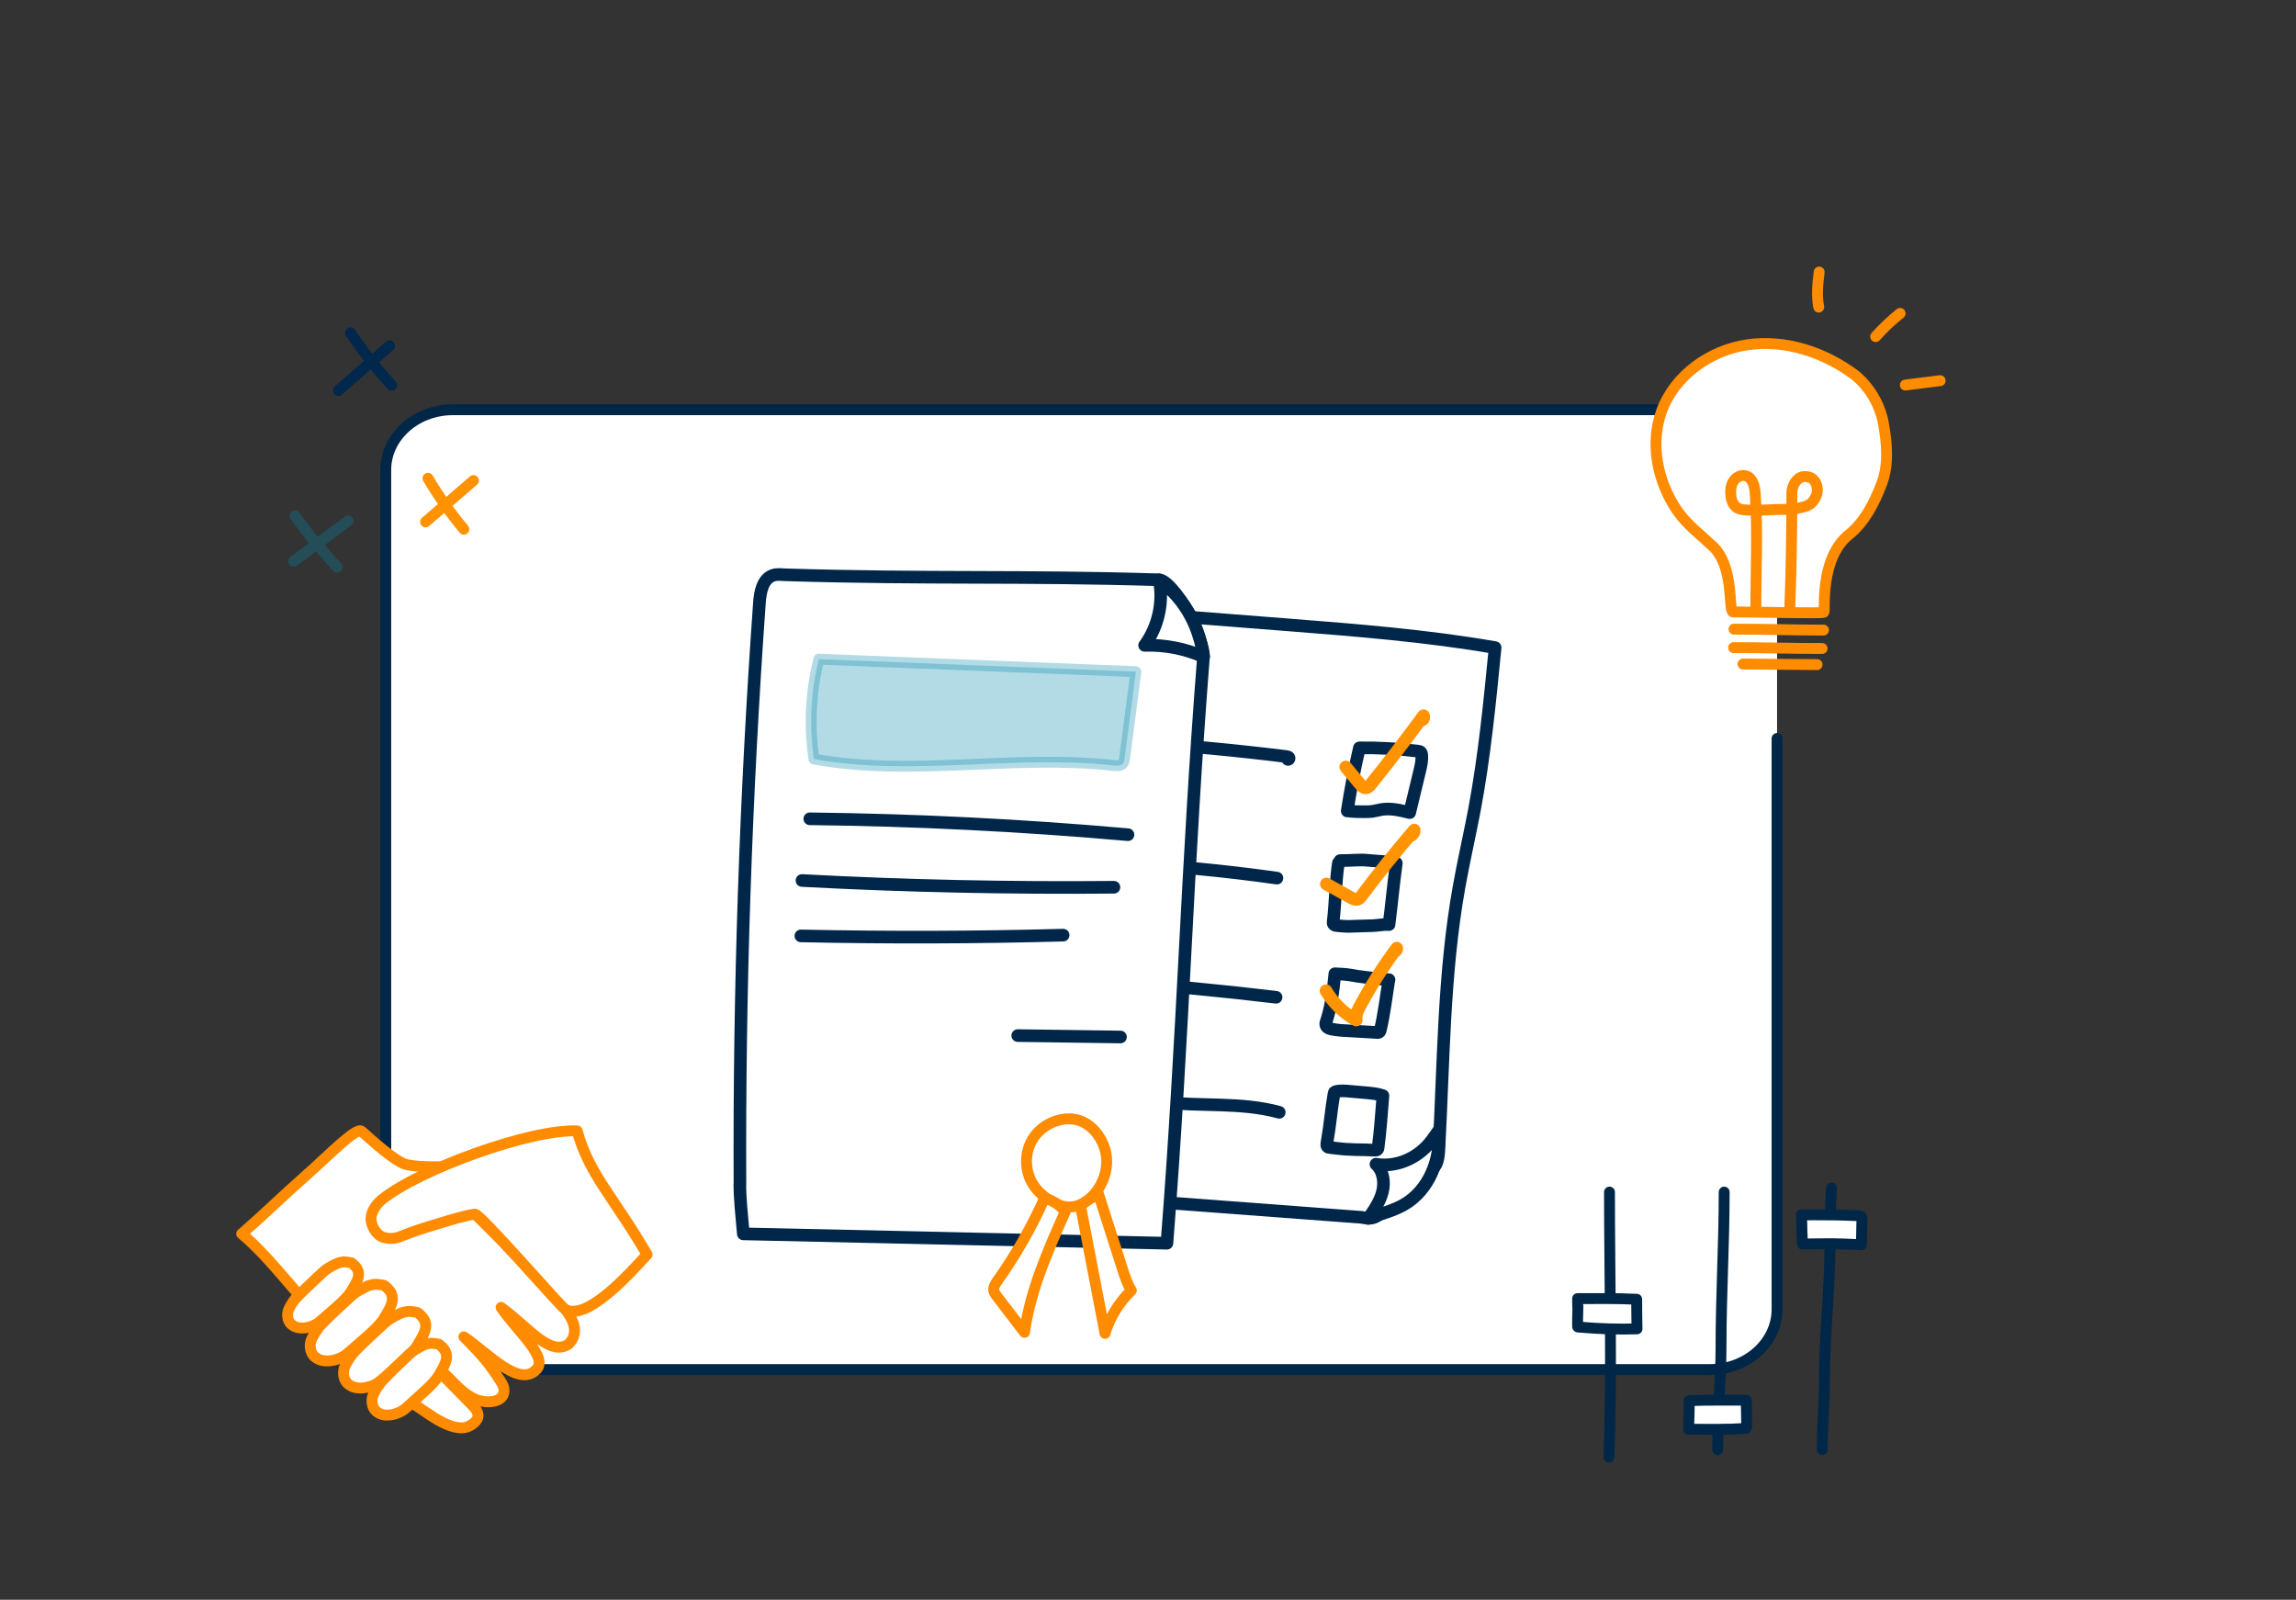 <svg xmlns="http://www.w3.org/2000/svg" id="Ebene_2" data-name="Ebene 2" viewBox="0 0 211 147"><rect x="0" y="0" width="211" height="147" fill="#333333" stroke="none"/><path d="m163.31,55.55v-12.38c0-3.05-2.75-5.52-6.15-5.52H41.6c-3.4.01-6.15,2.49-6.15,5.54v77.14c0,3.05,2.76,5.52,6.16,5.52h115.55c3.4-.01,6.15-2.49,6.15-5.54v-52.45" style="fill: #fff; stroke: #002747; stroke-linecap: round; stroke-linejoin: round;"></path><g><path d="m32.21,30.58c1.14,1.7,2.4,3.31,3.78,4.81" style="fill: none; stroke: #00274c; stroke-linecap: round; stroke-linejoin: round;"></path><path d="m31.1,35.88c1.57-1.37,3.13-2.73,4.7-4.1" style="fill: none; stroke: #00274c; stroke-linecap: round; stroke-linejoin: round;"></path></g><g><path d="m39.33,43.95c.97,1.65,2.07,3.21,3.3,4.68" style="fill: none; stroke: #ff9200; stroke-linecap: round; stroke-linejoin: round;"></path><path d="m39.11,47.96c1.47-1.27,2.93-2.53,4.4-3.8" style="fill: none; stroke: #ff9200; stroke-linecap: round; stroke-linejoin: round;"></path></g><g style="opacity: .3;"><path d="m27.11,47.39c1.18,1.66,2.48,3.24,3.87,4.73" style="fill: none; stroke: #008aae; stroke-linecap: round; stroke-linejoin: round;"></path><path d="m26.99,51.58c1.66-1.24,3.33-2.47,4.99-3.71" style="fill: none; stroke: #008aae; stroke-linecap: round; stroke-linejoin: round;"></path></g><g><path d="m147.91,109.54c0,7.85.24,16.12-.05,24.35" style="fill: #fff; stroke: #002747; stroke-linecap: round; stroke-linejoin: round;"></path><path d="m158.45,109.54c0,4.93-.29,9.22-.29,14.33,0,2.75-.3,5.07-.3,9.34" style="fill: #fff; stroke: #002747; stroke-linecap: round; stroke-linejoin: round;"></path><path d="m168.31,109.16c-.23,4.06-.03,5.12-.28,9.57-.13,2.28-.4,5.93-.37,8.21.02,1.92-.2,3.6-.2,6.26" style="fill: #fff; stroke: #002747; stroke-linecap: round; stroke-linejoin: round;"></path><path d="m165.6,113.4c0-.71-.03-1.19-.04-1.78.33.02.86.01,1.17.01,1.47,0,2.5.01,4.02.08.07,0,.27.02.31.08.03.04.05.09.05.13,0,.75-.05,1.66-.05,2.46-.56-.02-1.1-.05-1.66-.07-1.27-.05-2.5,0-3.76,0,0-.32-.03-.65-.03-.91Z" style="fill: #fff; stroke: #002747; stroke-linecap: round; stroke-linejoin: round;"></path><path d="m155.18,131.33c1.72.01,3.44.05,5.15-.07.06,0,.15,0,.16-.05,0,0,.03-.09.03-.15-.02-.8-.02-1.6-.04-2.4-1.06,0-1.69,0-2.45,0-.97,0-1.85,0-2.81.06.04.93-.02,1.71-.04,2.62Z" style="fill: #fff; stroke: #002747; stroke-linecap: round; stroke-linejoin: round;"></path><path d="m145.01,120.05c0,.48-.03.62-.03,1.14,0,.17,0,.48,0,.72,0,.05.2.04.31.05,1.71.15,3.44.2,5.15.15-.02-.91-.03-1.82-.03-2.72-1.78-.09-3.52-.06-5.43-.06,0,.18.01.28.01.74Z" style="fill: #fff; stroke: #002747; stroke-linecap: round; stroke-linejoin: round;"></path></g><g><path d="m22.21,113.37c2.79,2.32,5.62,6.35,8.67,9.39s5.61,5.29,8.42,7.12c.48.31,2.29,1.63,3.58,1.26.37-.11,1.11-.56,1.05-1.13-.04-.37-.31-.66-.57-.92-1.25-1.27-2.49-2.55-3.74-3.82,1.58.95,2.39,2.53,3.96,3.26,1.02.48,2.71.41,2.74-.72.01-.36-.18-.69-.38-.99-.94-1.45-1.52-2.19-3.31-3.98,2.21,1.5,5.01,4.65,6.63,3.04,1.22-1.13-1.78-3.61-3.21-5.74,2.42,1.73,4.47,4.56,6.2,3.37,1.81-1.81-1.32-4.26-2.67-5.77-2.87-3.22-4.58-4.84-5.91-6.17,1.87.28,2.87-1.79,1.43-3.11-1.12-1.02-2.59-1.22-3.55-1.24s-3.55.08-4.44-.29c-.98-.4-2.71-1.93-3.87-2.97-.49-.44-2.91,2.11-5.29,4.21-1.96,1.72-3.31,3.08-5.72,5.2Z" style="fill: #fff; stroke: #ff8b00; stroke-linecap: round; stroke-linejoin: round; stroke-width: 1px;"></path><path d="m53.04,103.92c-4.32-.19-14.57,3.57-17.93,6.3-.46.37-.95.99-1.01,1.67s.48,1.62,1.14,1.81c.5.15,1.04.13,1.52-.06,1.33-.53,2.03-.75,3.63-1.23.52-.16,2.36-.74,3.26-.84.47-.05,7.86,8.48,8.27,8.73,1.98,1.19,5.99-3.33,7.55-5.02-3.11-5.33-5.32-7.34-6.43-11.36Z" style="fill: #fff; stroke: #ff8b00; stroke-linecap: round; stroke-linejoin: round; stroke-width: 1px;"></path><path d="m27.08,119.42c.48-.52,1.17-1.19,2.04-2,.38-.35.73-.72,1.18-.97.52-.29.75-.45,1.34-.5.09,0,.58.06.66.09.1.04.46.43.51.53.37.68-.05,1.26-.43,1.92s-.97,1.19-1.55,1.7c-.43.38-.86.75-1.3,1.13-.16.14-.32.28-.51.38-.32.17-.65.28-1.01.32-.41.04-.83,0-1.21-.3-.42-.34-.42-.99-.3-1.31s.32-.64.58-.99Z" style="fill: #fff; stroke: #ff8b00; stroke-linecap: round; stroke-linejoin: round; stroke-width: 1px;"></path><path d="m29.24,122.02c.55-.61,1.35-1.38,2.37-2.31.44-.4.85-.84,1.37-1.12.61-.33.86-.52,1.56-.58.11,0,.67.07.77.11.12.05.53.49.59.61.42.78-.06,1.45-.5,2.23s-1.13,1.37-1.8,1.96c-.5.44-1,.87-1.5,1.31-.19.16-.37.32-.59.44-.37.2-.76.33-1.17.37-.48.05-.97,0-1.4-.35-.49-.39-.49-1.15-.35-1.51s.37-.75.67-1.14Z" style="fill: #fff; stroke: #ff8b00; stroke-linecap: round; stroke-linejoin: round; stroke-width: 1px;"></path><path d="m32.3,124.51c.55-.61,1.35-1.38,2.37-2.31.44-.4.85-.84,1.37-1.12.61-.33.86-.52,1.56-.58.11,0,.67.07.77.11.12.05.53.49.59.61.42.78-.06,1.45-.5,2.23s-1.13,1.37-1.8,1.96c-.5.44-1,.87-1.5,1.31-.19.16-.37.32-.59.44-.37.2-.76.33-1.17.37-.48.05-.97,0-1.4-.35-.49-.39-.49-1.15-.35-1.51s.37-.75.67-1.14Z" style="fill: #fff; stroke: #ff8b00; stroke-linecap: round; stroke-linejoin: round; stroke-width: 1px;"></path><path d="m34.85,127.19c.5-.57,1.23-1.3,2.15-2.17.4-.37.77-.78,1.24-1.05.55-.31.78-.49,1.41-.54.1,0,.61.06.7.1.11.05.48.46.54.57.38.73-.05,1.36-.45,2.09s-1.02,1.29-1.63,1.84c-.45.41-.91.82-1.36,1.23-.17.15-.34.3-.54.41-.33.18-.69.31-1.06.35-.43.05-.88,0-1.27-.33-.44-.37-.45-1.07-.32-1.42s.34-.7.61-1.07Z" style="fill: #fff; stroke: #ff8b00; stroke-linecap: round; stroke-linejoin: round; stroke-width: 1px;"></path></g><g><path d="m104.96,110.36c-3.39-.36-6.14-.65-9.39-.99.37-.48.44-2.42.5-3.02,1.55-17.25,3.09-33.2,5.2-50.27,3.96.31,7.93.62,11.89.93,1.75.14,3.49.27,5.24.41,6.35.5,12.72,1,19,2.09-.49,5-.98,10.02-1.91,14.96-.45,2.36-.99,4.7-1.41,7.06-1.42,7.95-1.41,16.08-1.85,24.14-.03.46-.06.94-.28,1.35-.19.34-.49.6-.78.84-1.42,1.19-2.84,2.39-4.25,3.58-.21.18-.42.36-.68.44-.36.12-.76.05-1.13-.02l-20.13-1.51Z" style="fill: #fff; stroke: #00274a; stroke-linecap: round; stroke-linejoin: round; stroke-width: 1.16px;"></path><path d="m125.74,111.96c.53-.75,1.07-1.53,1.3-2.42s.09-1.94-.59-2.56c1.82.31,3.74-.51,4.92-1.94.33-.39.6-.83.85-1.16.23,2.64-.89,5.49-3.19,6.81-.87.51-1.86.77-3.29,1.27Z" style="fill: #fff; stroke: #00274a; stroke-linecap: round; stroke-linejoin: round; stroke-width: 1.16px;"></path><path d="m123.81,74.52c.3-1.95.67-3.88,1.12-5.8,1.79-.02,3.59.08,5.37.3.1.01.21.03.28.11.05.06.06.13.07.2.06.51-.06,1.02-.18,1.52-.31,1.27-.61,2.55-.92,3.82-.86-.21-1.74-.43-2.61-.28-.28.05-.56.13-.85.17-.23.03-.46.03-.69.03-.51,0-1.02,0-1.59-.08Z" style="fill: #fff; stroke: #00274a; stroke-linecap: round; stroke-linejoin: round; stroke-width: 1.16px;"></path><path d="m124.43,85.11c-.65.04-1.02,0-1.6-.06-.11-.01-.23-.04-.29-.14-.04-.07-.03-.16-.02-.24.21-1.76.21-3.63.48-5.38.02.08.04.15.15-.21,1.07,0,1.84-.1,2.48-.03,1.02.1,1.51.08,2.69.26-.28,2.08-.44,3.85-.67,5.65-.63-.04-1.05.11-1.89.11l-1.32.04Z" style="fill: #fff; stroke: #00274a; stroke-linecap: round; stroke-linejoin: round; stroke-width: 1.16px;"></path><path d="m127.64,90.02c-.24,1.46-.44,3.2-.79,4.64-.01.04-.02.09-.05.13-.04.05-.1.09-.16.09-1.26-.06-2.03-.13-3.45-.2-.22-.01-.67-.09-.89-.13s-.43-.18-.46-.4c-.02-.11.02-.23.06-.34.44-1.34.62-2.76.77-4.33.47.02.97.04,1.46.12s.74.14,1.24.19.8.1,1.06.13l1.22.11Z" style="fill: #fff; stroke: #00274a; stroke-linecap: round; stroke-linejoin: round; stroke-width: 1.16px;"></path><path d="m122.77,100.3c.38-.09.78-.06,1.17-.03.53.05,1.05.09,1.58.14.53.05,1.07.09,1.57.27-.11,1.39-.25,3.38-.44,4.76,0,.07-.02.15-.08.2-.05.04-.11.06-.18.05-1.46-.08-2.08.02-3.8-.2-.1-.01-.43-.04-.53-.07-.17-.07-.14-.31-.1-.49.3-1.73.37-2.96.64-4.46,0-.05.03-.12.08-.12s.04.11.1-.05Z" style="fill: #fff; stroke: #00274a; stroke-linecap: round; stroke-linejoin: round; stroke-width: 1.16px;"></path><path d="m102.11,100.79c1.54-.07,3.06.28,4.58.47,3.62.44,7.35-.02,10.87.95" style="fill: #fff; stroke: #00274a; stroke-linecap: round; stroke-linejoin: round; stroke-width: 1.16px;"></path><path d="m102.34,90.23c4.99.34,9.96.81,14.93,1.41" style="fill: #fff; stroke: #00274a; stroke-linecap: round; stroke-linejoin: round; stroke-width: 1.16px;"></path><path d="m102.63,79.29c4.92.25,9.83.71,14.72,1.4" style="fill: #fff; stroke: #00274a; stroke-linecap: round; stroke-linejoin: round; stroke-width: 1.16px;"></path><path d="m104.13,68.2c4.71.3,9.41.74,14.1,1.32.09.01.19.03.23.11s-.05.2-.12.14" style="fill: #fff; stroke: #00274a; stroke-linecap: round; stroke-linejoin: round; stroke-width: 1.16px;"></path><path d="m123.67,70.48l1.32,1.58c.14.17.31.35.53.34.19-.01.34-.17.46-.33,1.66-2.06,3.27-4.16,4.84-6.3.06.12.03.28-.08.37" style="fill: none; stroke: #ff9300; stroke-linecap: round; stroke-linejoin: round; stroke-width: 1.16px;"></path><path d="m121.89,81.23l2.28,1.26c.19.1.41.21.61.14.15-.05.25-.18.35-.31,1.54-2.07,3.16-4.08,4.84-6.04,0,.19-.1.37-.26.48" style="fill: none; stroke: #ff9300; stroke-linecap: round; stroke-linejoin: round; stroke-width: 1.16px;"></path><path d="m121.86,91.04c.66,1.13,1.63,2.07,2.78,2.69-.07-.49.16-.96.4-1.39.98-1.81,2.1-3.56,3.32-5.21.02.13-.07.26-.19.3" style="fill: none; stroke: #ff9300; stroke-linecap: round; stroke-linejoin: round; stroke-width: 1.16px;"></path></g><g><path d="m68,108.88c-.08-17.84.52-35.68,1.79-53.48.07-.98.28-2.17,1.21-2.52.39-.15.81-.07,1.22-.06,13,.4,21.96.07,34.3.46.8.02,2.32,2.24,2.91,3.37.54,1.03,1.22,3.07,1.17,3.69-1.55,19.75-1.81,34.15-3.36,53.9-12.98-.29-25.95-.57-38.93-.86-.14-1.59-.31-3.17-.32-4.5Z" style="fill: #fff; stroke: #00274a; stroke-linecap: round; stroke-linejoin: round; stroke-width: 1.16px;"></path><path d="m106.53,53.28c.41,2.07-.09,4.31-1.34,6.02,1.85-.06,3.72.3,5.42,1.05-.4-2.65-1.55-5.18-4.08-7.06Z" style="fill: #fff; stroke: #00274a; stroke-linecap: round; stroke-linejoin: round; stroke-width: 1.16px;"></path><path d="m98.54,102.82c-1.45-.11-2.94.66-3.68,1.92s-.69,2.93.11,4.15c.3.45.69.84,1.13,1.17.71.54,1.59.94,2.48.83.72-.09,1.37-.51,1.87-1.04,1-1.06,1.48-2.62,1.15-4.03s-1.49-2.87-3.06-2.99Z" style="fill: #fff; stroke: #ff8b00; stroke-linecap: round; stroke-linejoin: round;"></path><path d="m96,110.09c-1.19,2.67-2.65,5.23-4.34,7.61-.19.27-.4.59-.33.92.04.16.14.3.24.44.86,1.12,1.72,2.25,2.58,3.37.54-3.87,2.15-7.51,3.74-11.08-.43-.55-1-1-1.89-1.25Z" style="fill: #fff; stroke: #ff8b00; stroke-linecap: round; stroke-linejoin: round;"></path><path d="m99.29,110.77c.75,3.92,1.5,7.84,2.26,11.75.45-1.49,1.3-2.86,2.42-3.94-.38-.62-.61-1.32-.83-2.01-.73-2.29-1.46-4.59-2.2-6.88-.58.33-1.13.72-1.65,1.07Z" style="fill: #fff; stroke: #ff8b00; stroke-linecap: round; stroke-linejoin: round;"></path><path d="m75.25,60.57c9.71.38,19.42.77,29.14,1.15l-1.04,7.95c-.02.17-.05.36-.16.49-.2.24-.56.22-.86.18-9.14-1.03-18.48,1.06-27.53-.59-.45-3.06-.3-6.21.46-9.19Z" style="fill: #08a; opacity: .3; stroke: #08a; stroke-linecap: round; stroke-linejoin: round;"></path><path d="m74.42,75.24c9.76.11,19.52.6,29.24,1.46" style="fill: #fff; stroke: #00274a; stroke-linecap: round; stroke-linejoin: round; stroke-width: 1.16px;"></path><path d="m73.7,80.91c9.55.51,19.11.71,28.67.62" style="fill: #fff; stroke: #00274a; stroke-linecap: round; stroke-linejoin: round; stroke-width: 1.16px;"></path><path d="m73.6,86c8.03.17,16.07.15,24.1-.07" style="fill: #fff; stroke: #00274a; stroke-linecap: round; stroke-linejoin: round; stroke-width: 1.16px;"></path><path d="m93.53,95.16c3.15.04,6.3.09,9.44.13" style="fill: #fff; stroke: #00274a; stroke-linecap: round; stroke-linejoin: round; stroke-width: 1.16px;"></path></g><g><path d="m157.37,50.17c-1.13-1.06-2.38-1.99-3.25-3.27-1.8-2.64-2.51-6.11-1.42-9.12,1.19-3.28,4.44-5.6,7.89-6.1s7.03.67,9.83,2.75c.12.09.26.21.39.33,1.04.97,1.78,2.22,2.15,3.59.05.19.1.37.12.53.33,1.86.51,3.82-.16,5.58-.66,1.73-1.55,3.5-3,4.66-2.73,2.19-2.17,7.01-2.3,7.14s-6.22-.03-8.36-.03c-.46-.14.17-4.14-1.89-6.07Z" style="fill: #fff; stroke: #ff8b00; stroke-linecap: round; stroke-linejoin: round; stroke-width: 1px;"></path><path d="m159.35,57.81c3.11,0,5.18.09,8.23.09" style="fill: #fff; stroke: #ff8b00; stroke-linecap: round; stroke-linejoin: round; stroke-width: 1px;"></path><path d="m159.32,59.51c3.36,0,4.89.08,8.13.08" style="fill: #fff; stroke: #ff8b00; stroke-linecap: round; stroke-linejoin: round; stroke-width: 1px;"></path><path d="m160.18,61.02c1.81,0,5.3.05,6.81.05" style="fill: #fff; stroke: #ff8b00; stroke-linecap: round; stroke-linejoin: round; stroke-width: 1px;"></path><path d="m161.36,56.14c0-4.2.18-7.04-.05-10.72-.04-.68-.22-1.52-.88-1.7-.42-.12-.88.13-1.12.49s-.29.83-.25,1.26c.03.44.18.92.55,1.17.28.19.63.21.96.23,1.21.06,2.25-.07,3.46-.06.36,0,.73,0,1.08-.08.47-.11,1.08-.19,1.4-.55.33-.36.56-.85.49-1.33s-.3-1.06-1.16-1.06c-.68,0-1.17.81-1.17,1.5,0,3.39-.05,7.04-.2,10.88" style="fill: none; stroke: #ff8b00; stroke-linecap: round; stroke-linejoin: round; stroke-width: 1px;"></path></g><path d="m172.37,30.93c.68-.76,1.43-1.48,2.25-2.13" style="fill: #fff; stroke: #ff8b00; stroke-linecap: round; stroke-linejoin: round; stroke-width: 1px;"></path><path d="m167.14,28.22c-.21-1.05-.09-2.14.04-3.22" style="fill: #fff; stroke: #ff8b00; stroke-linecap: round; stroke-linejoin: round; stroke-width: 1px;"></path><path d="m175.1,35.38l3.2-.4" style="fill: #fff; stroke: #ff8b00; stroke-linecap: round; stroke-linejoin: round; stroke-width: 1px;"></path></svg>